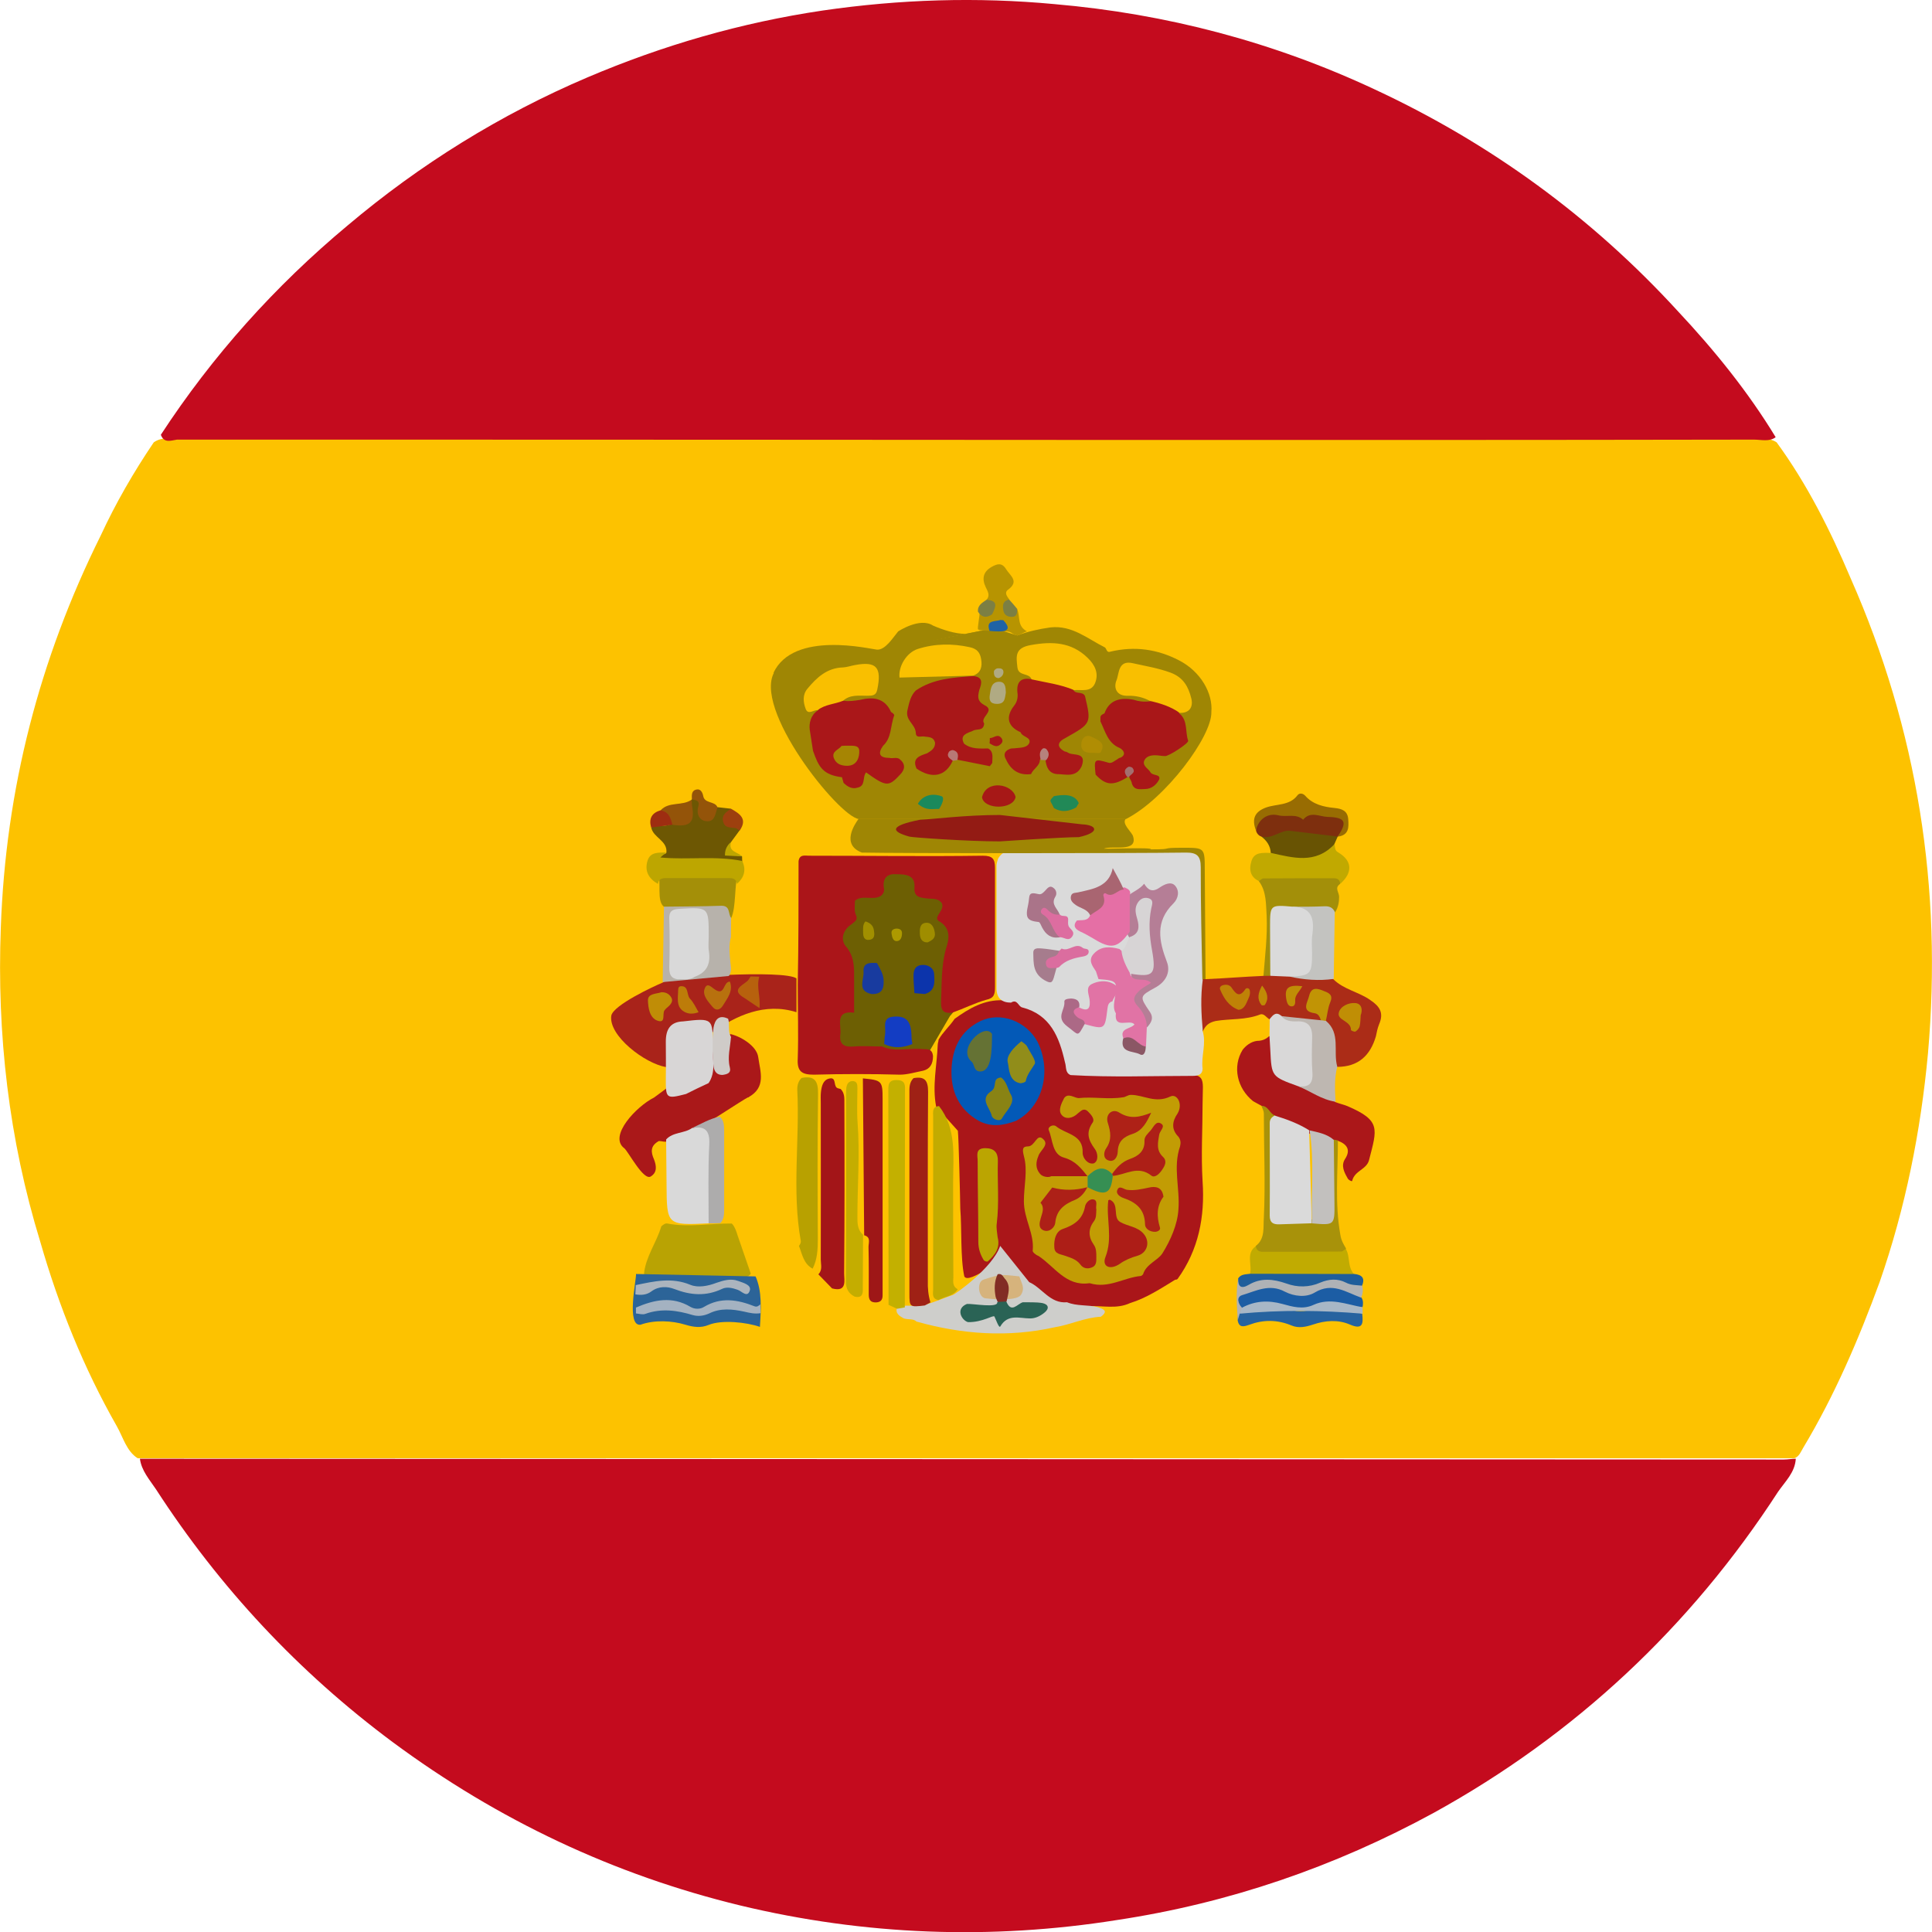 <svg xmlns="http://www.w3.org/2000/svg" xmlns:xlink="http://www.w3.org/1999/xlink" width="24" height="24.002" viewBox="0 0 24 24.002" fill="none"><g opacity="1"  transform="translate(0 0.001)  rotate(0)"><path id="路径 1" fill-rule="evenodd" style="fill:#FDC200" opacity="1" d="M22.29 18.114C22.35 18.094 22.37 18.034 22.4 17.984C22.79 17.334 23.09 16.634 23.35 15.924C23.67 15.004 23.86 14.054 23.95 13.084C24.13 11.034 23.82 9.064 22.99 7.184C22.74 6.594 22.45 6.014 22.07 5.494C21.98 5.434 21.87 5.444 21.77 5.444L2.24 5.444C2.13 5.444 2.01 5.424 1.91 5.494C1.66 5.864 1.44 6.244 1.25 6.654C0.49 8.184 0.07 9.804 0.01 11.524C-0.04 12.844 0.11 14.154 0.5 15.424C0.73 16.224 1.04 16.994 1.45 17.714C1.53 17.854 1.57 18.024 1.71 18.114L22.29 18.114Z"></path><path id="路径 2" fill-rule="evenodd" style="fill:#C40B1E" opacity="1" d="M22.158,18.13c0.05,0 0.1,-0.01 0.15,-0.01c-0.01,0.17 -0.13,0.28 -0.22,0.41c-1.09,1.68 -2.52,3.02 -4.28,3.99c-1.23,0.67 -2.54,1.12 -3.93,1.33c-1.57,0.25 -3.14,0.19 -4.68,-0.18c-1.57,-0.38 -3.01,-1.06 -4.32,-2.03c-1.17,-0.87 -2.15,-1.92 -2.94,-3.14c-0.08,-0.12 -0.18,-0.23 -0.2,-0.38zM1.998,5.4c0.64,-0.98 1.42,-1.85 2.32,-2.6c0.9,-0.76 1.9,-1.38 2.98,-1.84c0.94,-0.4 1.91,-0.68 2.92,-0.83c0.96,-0.14 1.92,-0.17 2.88,-0.08c1.39,0.12 2.72,0.47 3.98,1.06c1.44,0.67 2.7,1.59 3.77,2.76c0.45,0.48 0.87,1 1.21,1.56c-0.08,0.06 -0.18,0.03 -0.27,0.03c-5.63,0.01 -11.26,0 -16.89,0c-0.9,0 -1.8,0 -2.7,0c-0.07,0.01 -0.16,0.05 -0.2,-0.06z"></path><path id="路径 3" fill-rule="evenodd" style="fill:#AA1619" opacity="1" d="M11.899 14.046C11.909 14.116 11.929 14.945 11.929 15.015C11.949 15.255 11.929 15.626 11.979 15.855C12.039 15.966 12.469 15.575 12.539 15.685C12.599 15.765 12.669 15.835 12.719 15.915C12.739 15.935 12.759 15.956 12.779 15.976C12.939 16.096 13.089 16.245 13.319 16.226C13.389 16.226 13.459 16.226 13.529 16.226C13.699 16.215 13.869 16.265 14.039 16.186L14.039 16.186C14.239 16.125 14.419 16.006 14.599 15.896C14.609 15.896 14.619 15.896 14.629 15.886C14.889 15.525 14.969 15.116 14.939 14.675C14.919 14.345 14.939 14.025 14.939 13.706C14.939 13.366 15.009 13.335 14.559 13.335C14.169 13.335 13.759 13.355 13.369 13.325C13.279 13.286 13.269 13.206 13.259 13.136C13.179 12.745 12.949 12.495 12.569 12.396C12.529 12.405 12.499 12.435 12.459 12.425C12.229 12.415 12.039 12.525 11.859 12.655C11.799 12.745 11.709 12.825 11.659 12.915C11.659 12.935 11.649 12.956 11.649 12.976C11.639 13.236 11.579 13.486 11.629 13.745L11.899 14.046Z"></path><path id="路径 4" fill-rule="evenodd" style="fill:#DADADA" opacity="1" d="M13.299,13.354c-0.07,-0.03 -0.05,-0.1 -0.07,-0.16c-0.07,-0.31 -0.18,-0.59 -0.53,-0.68c-0.05,-0.01 -0.06,-0.11 -0.14,-0.06c-0.11,0 -0.18,-0.05 -0.18,-0.18c0,-0.51 0,-1.01 0,-1.52c0,-0.03 0.01,-0.06 0.02,-0.09c0.06,-0.1 0.15,-0.11 0.26,-0.12c0.7,-0.01 1.4,0.03 2.1,0.02c0.15,0 0.17,0.08 0.18,0.21c0.02,0.46 0.01,0.93 0.02,1.39c0.06,0.22 0.05,0.43 -0.02,0.64v0v0.01c0,0 0,0 0,-0.01c0.05,0.16 -0.02,0.31 0,0.47c0,0.07 -0.05,0.09 -0.12,0.09c-0.51,0 -1.01,0.02 -1.52,-0.01zM14.939,12.804v0.01c0,0 0,0 0,-0.01z"></path><path id="路径 5" fill-rule="evenodd" style="fill:#9F8604" opacity="1" d="M13.986,10.17c-0.06,0.06 0.08,0.17 0.09,0.22c0.06,0.2 -0.26,0.11 -0.36,0.15c-0.03,0.01 0.61,-0.02 0.58,0.01c0.32,0 0.08,-0.02 0.4,-0.02c0.27,0 0.27,0 0.27,0.28l0.01,1.35c-0.01,0.02 -0.03,0.02 -0.04,0c-0.01,-0.46 -0.02,-0.92 -0.02,-1.39c0,-0.14 -0.05,-0.18 -0.18,-0.18c-0.7,0.01 -3.57,0.01 -4.03,0c-0.26,-0.1 -0.09,-0.35 -0.04,-0.42zM10.666,10.17v0c0.02,-0.02 0.02,-0.01 0,0z"></path><path id="路径 6" fill-rule="evenodd" style="fill:#9F8604" opacity="1" d="M9.628 8.333C9.328 8.783 10.418 10.143 10.668 10.173L13.988 10.173C14.478 9.923 15.058 9.143 15.048 8.843C15.068 8.613 14.918 8.343 14.648 8.203C14.378 8.063 14.098 8.023 13.798 8.093C13.748 8.113 13.748 8.063 13.728 8.043C13.508 7.933 13.318 7.763 13.048 7.793C12.908 7.813 12.768 7.843 12.638 7.893C12.528 7.863 12.428 7.813 12.318 7.823C12.278 7.823 12.238 7.823 12.198 7.833L9.628 8.333Z"></path><path id="路径 7" fill-rule="evenodd" style="fill:#9F8604" opacity="1" d="M9.607,8.36c0.248,-0.536 1.211,-0.296 1.286,-0.291c0.103,0.008 0.197,-0.145 0.264,-0.226c0,0 0.269,-0.18 0.433,-0.073c0.125,0.054 0.27,0.102 0.408,0.104zM11.998,7.874l0.203,-0.042c-0.064,0.03 -0.133,0.042 -0.203,0.042z"></path><path id="路径 8" fill-rule="evenodd" style="fill:#AB2C17" opacity="1" d="M16.612 13.252C16.872 13.252 17.022 13.112 17.092 12.872C17.102 12.822 17.112 12.772 17.132 12.722C17.192 12.582 17.142 12.502 17.022 12.422C16.882 12.322 16.692 12.292 16.562 12.162C16.392 12.082 16.192 12.152 16.012 12.092C15.932 12.082 15.862 12.082 15.782 12.082C15.752 12.092 15.722 12.102 15.692 12.122C15.452 12.132 15.222 12.152 14.982 12.162L14.942 12.162C14.912 12.382 14.922 12.592 14.942 12.812C14.972 12.742 15.012 12.702 15.102 12.682C15.282 12.652 15.472 12.672 15.652 12.602C15.702 12.582 15.732 12.642 15.772 12.662L16.612 13.252Z"></path><path id="路径 9" fill-rule="evenodd" style="fill:#AB1719" opacity="1" d="M15.767 12.869C15.727 12.909 15.677 12.929 15.617 12.929C15.537 12.939 15.477 12.989 15.437 13.039C15.307 13.249 15.367 13.519 15.567 13.679C15.607 13.699 15.637 13.719 15.677 13.739C15.747 13.779 15.757 13.889 15.847 13.899C15.987 13.959 16.127 14.019 16.257 14.079C16.367 14.109 16.467 14.139 16.567 14.179C16.587 14.179 16.607 14.179 16.617 14.169C16.727 14.209 16.787 14.279 16.707 14.399C16.657 14.479 16.697 14.559 16.737 14.629C16.747 14.659 16.797 14.679 16.797 14.669C16.827 14.539 16.977 14.529 17.007 14.409C17.107 14.019 17.157 13.919 16.737 13.739C16.687 13.719 16.637 13.709 16.587 13.689L15.767 12.869Z"></path><path id="路径 10" fill-rule="evenodd" style="fill:#AA1819" opacity="1" d="M9.085 12.883C9.015 12.933 8.405 13.433 8.125 13.633C7.905 13.743 7.555 14.113 7.755 14.263C7.805 14.303 7.995 14.673 8.085 14.613C8.165 14.563 8.155 14.483 8.125 14.403C8.085 14.313 8.075 14.233 8.185 14.173C8.225 14.173 8.265 14.193 8.295 14.173C8.395 14.123 8.505 14.093 8.605 14.043C8.725 14.003 9.205 13.673 9.305 13.623L9.085 12.883Z"></path><path id="路径 11" fill-rule="evenodd" style="fill:#AA1819" opacity="1" d="M9.292 13.632C9.524 13.508 9.443 13.311 9.419 13.131C9.4 12.988 9.19 12.867 9.066 12.843L9.292 13.632Z"></path><path id="路径 12" fill-rule="evenodd" style="fill:#A9231A" opacity="1" d="M9.894 12.153C9.744 12.043 8.274 12.133 8.234 12.204C8.114 12.254 7.624 12.483 7.594 12.614C7.554 12.864 8.014 13.213 8.274 13.254C8.454 13.254 9.104 12.323 9.894 12.573L9.894 12.153Z"></path><path id="路径 13" fill-rule="evenodd" style="fill:#B9A303" opacity="1" d="M9.16 15.338C9.16 15.338 9.133 15.236 9.09 15.198C8.823 15.195 8.557 15.249 8.291 15.198C8.264 15.192 8.237 15.214 8.215 15.233C8.156 15.435 8.022 15.607 8 15.822C8.032 15.863 8.075 15.871 8.124 15.874C8.484 15.882 8.842 15.882 9.203 15.874C9.251 15.874 9.294 15.863 9.327 15.822L9.16 15.338Z"></path><path id="路径 14" fill-rule="evenodd" style="fill:#A31518" opacity="1" d="M10.336 16.004C10.527 16.055 10.486 15.901 10.486 15.815C10.492 15.113 10.492 14.41 10.489 13.707C10.489 13.645 10.494 13.578 10.443 13.527C10.427 13.521 10.408 13.521 10.395 13.511C10.352 13.478 10.392 13.373 10.298 13.398C10.223 13.416 10.206 13.495 10.198 13.565C10.193 13.61 10.196 13.659 10.196 13.705C10.196 14.351 10.198 14.999 10.196 15.648C10.196 15.708 10.22 15.775 10.166 15.829L10.336 16.004Z"></path><path id="路径 15" fill-rule="evenodd" style="fill:#CECECB" opacity="1" d="M12.425 15.476C12.325 15.756 11.865 16.076 11.835 16.086C11.765 16.106 11.515 16.216 11.435 16.216C11.405 16.226 11.165 16.206 11.145 16.236C11.115 16.316 11.175 16.346 11.225 16.376C11.285 16.396 11.345 16.376 11.385 16.416L11.385 16.416C11.955 16.576 12.525 16.616 13.105 16.486C13.295 16.456 13.475 16.366 13.675 16.356C13.785 16.276 13.685 16.256 13.635 16.236C13.515 16.206 13.375 16.226 13.255 16.176C13.045 16.196 12.945 15.996 12.785 15.926L12.425 15.476Z"></path><path id="路径 16" fill-rule="evenodd" style="fill:#A8920A" opacity="1" d="M16.53 14.356C16.53 14.546 16.53 14.726 16.53 14.906C16.53 15.136 16.52 15.136 16.3 15.146C16.21 15.146 16.12 15.146 16.04 15.146C15.85 15.136 15.83 15.126 15.83 14.936C15.83 14.576 15.82 14.216 15.84 13.856C15.77 13.836 15.76 13.736 15.67 13.736C15.68 13.766 15.7 13.796 15.7 13.836C15.7 14.266 15.72 14.696 15.7 15.126C15.69 15.236 15.72 15.386 15.6 15.476C15.58 15.606 15.69 15.596 15.76 15.596C16.02 15.606 16.29 15.606 16.56 15.596C16.62 15.596 16.71 15.606 16.72 15.506C16.69 15.456 16.66 15.406 16.65 15.336C16.58 14.946 16.62 14.556 16.62 14.166L16.57 14.156C16.52 14.216 16.53 14.286 16.53 14.356Z"></path><path id="路径 17" fill-rule="evenodd" style="fill:#B8A100" opacity="1" d="M9.904 13.532C9.936 14.16 9.836 14.787 9.947 15.411C9.952 15.436 9.939 15.457 9.925 15.476C9.965 15.578 9.982 15.699 10.095 15.759C10.153 15.643 10.159 15.522 10.159 15.393C10.156 14.792 10.153 14.189 10.162 13.589C10.165 13.43 10.121 13.357 9.957 13.39C9.917 13.43 9.904 13.478 9.904 13.532Z"></path><path id="路径 18" fill-rule="evenodd" style="fill:#6D5703" opacity="1" d="M8.168 10.656C8.222 10.715 8.297 10.713 8.37 10.715C8.626 10.726 8.881 10.694 9.134 10.742C9.175 10.75 9.201 10.734 9.22 10.699L9.218 10.637C9.15 10.592 8.97 10.632 9.083 10.457L9.188 10.314C9.201 10.287 9.188 10.263 9.166 10.26C9.018 10.233 9.04 10.145 9.08 10.045L8.913 10.026C8.779 10.163 8.779 10.163 8.709 9.983C8.687 9.929 8.658 9.892 8.593 9.929L8.593 9.932C8.553 10.061 8.585 10.25 8.354 10.223C8.276 10.287 8.171 10.228 8.09 10.279C8.114 10.406 8.295 10.441 8.278 10.592C8.254 10.627 8.195 10.597 8.168 10.656Z"></path><path id="路径 19" fill-rule="evenodd" style="fill:#D9D8D8" opacity="1" d="M16.346 13.379C16.361 13.201 16.361 13.02 16.346 12.843C16.334 12.73 16.267 12.665 16.148 12.67C16.066 12.676 15.992 12.652 15.918 12.619C15.851 12.56 15.812 12.609 15.773 12.657C15.773 12.73 15.77 12.8 15.77 12.87C15.773 12.929 15.777 12.985 15.78 13.042C15.796 13.373 15.796 13.373 16.125 13.492C16.241 13.537 16.331 13.532 16.346 13.379Z"></path><path id="路径 20" fill-rule="evenodd" style="fill:#A38F09" opacity="1" d="M15.825 11.941C15.835 11.811 15.825 11.681 15.825 11.541C15.835 11.331 15.845 11.321 16.055 11.311C16.225 11.301 16.405 11.311 16.585 11.331C16.625 11.271 16.635 11.201 16.635 11.141C16.635 11.081 16.575 11.031 16.645 10.981C16.675 10.861 16.575 10.861 16.505 10.861C16.265 10.851 16.025 10.851 15.785 10.861C15.725 10.861 15.645 10.861 15.635 10.941C15.735 11.071 15.725 11.231 15.735 11.381C15.745 11.631 15.715 11.871 15.695 12.121L15.775 12.121C15.825 12.071 15.825 12.001 15.825 11.941Z"></path><path id="路径 21" fill-rule="evenodd" style="fill:#C1A900" opacity="1" d="M16.624 10.588C16.578 10.564 16.586 10.524 16.578 10.486C16.433 10.575 16.271 10.583 16.107 10.599C15.997 10.61 15.894 10.54 15.787 10.594C15.693 10.596 15.58 10.575 15.545 10.699C15.515 10.796 15.528 10.893 15.639 10.944C15.658 10.933 15.676 10.911 15.695 10.911C15.986 10.909 16.279 10.909 16.57 10.909C16.618 10.909 16.645 10.93 16.648 10.979C16.807 10.839 16.799 10.691 16.624 10.588Z"></path><path id="路径 22" fill-rule="evenodd" style="fill:#C1AB01" opacity="1" d="M15.528 15.825C15.558 15.867 15.604 15.874 15.652 15.877C15.999 15.89 16.349 15.887 16.696 15.88C16.744 15.877 16.79 15.867 16.823 15.829C16.734 15.739 16.777 15.611 16.718 15.514C16.699 15.524 16.68 15.546 16.661 15.546C16.335 15.549 16.007 15.549 15.682 15.549C15.633 15.549 15.606 15.524 15.601 15.479C15.472 15.57 15.558 15.71 15.528 15.825Z"></path><path id="路径 23" fill-rule="evenodd" style="fill:#A48F08" opacity="1" d="M8.17 10.854C8.224 10.94 8.148 11.193 8.251 11.266C8.377 11.346 8.52 11.303 8.657 11.306C8.808 11.309 8.956 11.309 9.082 11.406C9.147 11.271 9.12 10.988 9.168 10.851L8.17 10.854Z"></path><path id="路径 24" fill-rule="evenodd" style="fill:#B7B2AB" opacity="1" d="M9.053 12.123C9.093 12.072 9.08 12.016 9.074 11.959C9.064 11.852 9.05 11.744 9.08 11.639C9.08 11.561 9.082 11.48 9.082 11.402C9.042 11.351 9.077 11.246 8.956 11.251C8.719 11.259 8.485 11.259 8.248 11.262L8.232 12.199L9.053 12.123Z"></path><path id="路径 25" fill-rule="evenodd" style="fill:#BDA600" opacity="1" d="M9.22 10.694C8.886 10.627 8.547 10.683 8.203 10.651L8.275 10.589C8.184 10.592 8.079 10.578 8.044 10.691C8.004 10.821 8.06 10.915 8.173 10.979C8.181 10.92 8.219 10.907 8.273 10.907L9.056 10.907C9.11 10.907 9.147 10.92 9.155 10.979C9.242 10.901 9.274 10.81 9.22 10.694Z"></path><path id="路径 26" fill-rule="evenodd" style="fill:#BEB7B1" opacity="1" d="M16.591 13.685C16.583 13.54 16.575 13.392 16.612 13.249C16.558 13.061 16.658 12.837 16.472 12.681C16.453 12.668 16.432 12.662 16.41 12.673L15.918 12.622C15.966 12.681 16.036 12.689 16.106 12.687C16.249 12.679 16.303 12.749 16.3 12.886C16.297 13.031 16.292 13.177 16.303 13.319C16.314 13.462 16.257 13.51 16.125 13.492C16.281 13.554 16.418 13.661 16.591 13.685Z"></path><path id="路径 27" fill-rule="evenodd" style="fill:#C3C3C0" opacity="1" d="M16.107 11.319C16.245 11.341 16.261 11.435 16.253 11.548C16.247 11.599 16.247 11.653 16.253 11.704C16.274 11.903 16.245 12.07 16.016 12.13C16.196 12.17 16.382 12.186 16.568 12.159L16.581 11.327C16.557 11.273 16.514 11.255 16.455 11.257C16.323 11.263 16.188 11.263 16.056 11.263C16.054 11.298 16.075 11.319 16.107 11.319Z"></path><path id="路径 28" fill-rule="evenodd" style="fill:#1C5DA4" opacity="1" d="M16.926 16.237C16.934 16.197 16.937 16.156 16.913 16.119C16.819 15.987 16.568 15.914 16.391 15.984C16.264 16.035 16.127 16.041 16 16C15.826 15.946 15.661 15.952 15.495 16.019C15.36 16.073 15.344 16.113 15.422 16.259L16.926 16.237Z"></path><path id="路径 29" fill-rule="evenodd" style="fill:#685303" opacity="1" d="M16.618 10.39C16.578 10.328 16.513 10.29 16.448 10.282C16.179 10.25 15.91 10.239 15.668 10.39C15.735 10.441 15.781 10.505 15.786 10.594C16.061 10.654 16.341 10.737 16.575 10.487L16.618 10.39Z"></path><path id="路径 30" fill-rule="evenodd" style="fill:#27639F" opacity="1" d="M16.373 16.249C16.26 16.284 16.137 16.305 16.015 16.265C15.811 16.195 15.606 16.222 15.407 16.295C15.367 16.319 15.378 16.362 15.375 16.4C15.391 16.496 15.45 16.48 15.518 16.456C15.693 16.391 15.867 16.391 16.042 16.464C16.131 16.502 16.22 16.483 16.311 16.453C16.462 16.402 16.621 16.389 16.769 16.453C16.93 16.523 16.936 16.44 16.922 16.321C16.747 16.235 16.572 16.19 16.373 16.249Z"></path><path id="路径 31" fill-rule="evenodd" style="fill:#2C6498" opacity="1" d="M7.901 15.825C7.906 15.895 7.777 16.479 7.957 16.455C8.13 16.393 8.348 16.404 8.514 16.455C8.614 16.485 8.705 16.498 8.802 16.458C8.966 16.39 9.279 16.425 9.44 16.482C9.454 16.256 9.467 16.038 9.386 15.855L7.901 15.825Z"></path><path id="路径 32" fill-rule="evenodd" style="fill:#7E2F0E" opacity="1" d="M16.613 10.39L16.616 10.393C16.666 10.342 16.756 10.31 16.721 10.215C16.689 10.135 16.608 10.121 16.534 10.11C16.297 10.075 16.06 10.116 15.821 10.086C15.675 10.067 15.594 10.175 15.603 10.318C15.611 10.35 15.635 10.38 15.667 10.39C15.796 10.428 15.893 10.318 16.014 10.318L16.613 10.39Z"></path><path id="路径 33" fill-rule="evenodd" style="fill:#986C02" opacity="1" d="M16.748 10.174C16.74 10.071 16.67 10.045 16.578 10.036C16.444 10.023 16.309 9.993 16.213 9.883C16.183 9.851 16.14 9.848 16.118 9.878C16.019 10.01 15.857 9.983 15.725 10.031C15.591 10.082 15.545 10.166 15.602 10.316C15.631 10.176 15.747 10.093 15.884 10.128C15.987 10.152 16.1 10.101 16.188 10.182C16.277 10.071 16.393 10.144 16.492 10.147C16.716 10.152 16.74 10.211 16.616 10.392C16.759 10.376 16.756 10.273 16.748 10.174Z"></path><path id="路径 34" fill-rule="evenodd" style="fill:#AFB2B6" opacity="1" d="M15.427 16.242C15.376 16.192 15.359 16.11 15.429 16.088C15.599 16.038 15.768 15.941 15.96 16.044C16.078 16.105 16.226 16.119 16.331 16.056C16.552 15.922 16.721 16.053 16.909 16.119C16.931 16.07 16.936 16.018 16.92 15.967C16.775 15.868 16.605 15.822 16.441 15.873C16.097 15.982 15.755 15.796 15.413 15.889C15.405 15.893 15.392 15.884 15.381 15.88C15.351 16.052 15.365 16.224 15.376 16.398L15.4 16.317C15.413 16.297 15.448 16.28 15.427 16.242Z"></path><path id="路径 35" fill-rule="evenodd" style="fill:#A4B2C1" opacity="1" d="M9.445 16.202C9.426 16.218 9.407 16.239 9.372 16.226C9.162 16.143 8.955 16.108 8.745 16.234C8.699 16.264 8.629 16.264 8.578 16.234C8.349 16.097 8.126 16.145 7.9 16.242L7.9 16.315C7.938 16.318 7.983 16.334 8.018 16.32C8.218 16.248 8.414 16.277 8.608 16.336C8.678 16.355 8.745 16.344 8.81 16.315C8.95 16.245 9.1 16.261 9.246 16.293C9.313 16.309 9.377 16.323 9.447 16.312C9.447 16.274 9.447 16.237 9.445 16.202Z"></path><path id="路径 36" fill-rule="evenodd" style="fill:#B79401" opacity="1" d="M12.634 7.563C12.607 7.582 12.577 7.617 12.542 7.59C12.488 7.547 12.534 7.493 12.537 7.445C12.51 7.407 12.472 7.361 12.523 7.324C12.666 7.219 12.548 7.151 12.497 7.068C12.445 6.984 12.386 7.003 12.319 7.041C12.214 7.1 12.195 7.186 12.244 7.291C12.268 7.343 12.305 7.394 12.254 7.45C12.295 7.504 12.182 7.555 12.168 7.623C12.171 7.639 12.141 7.803 12.149 7.816C12.179 7.843 12.375 7.83 12.41 7.843C12.424 7.849 12.499 7.841 12.515 7.843C12.569 7.846 12.585 7.889 12.639 7.892C12.663 7.892 12.733 7.843 12.758 7.843C12.628 7.771 12.68 7.663 12.634 7.563Z"></path><path id="路径 37" fill-rule="evenodd" style="fill:#1F5E9B" opacity="1" d="M16.826 15.825L15.532 15.822C15.478 15.83 15.416 15.825 15.381 15.879C15.378 15.981 15.416 16.016 15.513 15.959C15.664 15.87 15.817 15.887 15.979 15.943C16.116 15.994 16.266 15.992 16.401 15.932C16.509 15.887 16.616 15.879 16.719 15.932C16.786 15.967 16.853 15.962 16.92 15.97C16.961 15.873 16.915 15.835 16.826 15.825Z"></path><path id="路径 38" fill-rule="evenodd" style="fill:#ABB4BE" opacity="1" d="M7.893 16.078C7.966 16.091 8.036 16.084 8.092 16.041C8.184 15.973 8.291 15.979 8.375 16.011C8.579 16.09 8.77 16.105 8.972 16.009C9.029 15.982 9.099 15.998 9.16 16.02C9.212 16.035 9.282 16.127 9.314 16.032C9.338 15.96 9.233 15.935 9.171 15.912C9.08 15.877 8.986 15.905 8.899 15.935C8.792 15.976 8.671 15.998 8.577 15.96C8.345 15.863 8.124 15.916 7.898 15.963L7.893 16.078Z"></path><path id="路径 39" fill-rule="evenodd" style="fill:#A8B7C6" opacity="1" d="M16.928 16.318L16.926 16.238C16.724 16.203 16.525 16.114 16.318 16.208C16.186 16.27 16.057 16.232 15.93 16.197C15.755 16.149 15.591 16.157 15.43 16.243C15.419 16.27 15.411 16.294 15.4 16.318C15.909 16.27 16.417 16.275 16.928 16.318Z"></path><path id="路径 40" fill-rule="evenodd" style="fill:#B7610D" opacity="1" d="M9.434 12.522C9.451 12.39 9.394 12.261 9.432 12.132L9.324 12.129C9.311 12.148 9.3 12.172 9.284 12.186C9.206 12.25 9.079 12.301 9.254 12.401L9.434 12.522Z"></path><path id="路径 41" fill-rule="evenodd" style="fill:#CFCBC8" opacity="1" d="M8.864 12.762C8.843 12.915 8.848 13.072 8.862 13.228C8.867 13.292 8.891 13.354 8.977 13.352C9.034 13.343 9.085 13.33 9.066 13.257C9.034 13.131 9.072 13.007 9.08 12.883L9.08 12.88C9.039 12.81 9.069 12.727 9.045 12.654C8.929 12.598 8.881 12.668 8.864 12.762Z"></path><path id="路径 42" fill-rule="evenodd" style="fill:#945409" opacity="1" d="M8.593,9.932c0.002,0.027 0,0.057 0.005,0.084c0.035,0.199 -0.027,0.261 -0.242,0.229c-0.065,-0.049 -0.105,-0.116 -0.151,-0.178c0.102,-0.116 0.272,-0.051 0.388,-0.135zM8.913,10.027c-0.027,0.078 -0.03,0.191 -0.146,0.172c-0.088,-0.013 -0.118,-0.097 -0.091,-0.188c0.019,-0.068 -0.035,-0.073 -0.081,-0.081c-0.002,-0.054 -0.008,-0.113 0.062,-0.124c0.046,-0.008 0.07,0.038 0.078,0.078c0.016,0.102 0.145,0.062 0.178,0.143z"></path><path id="路径 43" fill-rule="evenodd" style="fill:#9E2D11" opacity="1" d="M8.353 10.244C8.331 10.16 8.307 10.079 8.202 10.066C8.097 10.098 8.057 10.168 8.089 10.279L8.353 10.244Z"></path><path id="路径 44" fill-rule="evenodd" style="fill:#9D400E" opacity="1" d="M9.08 10.045C9.026 10.085 8.962 10.118 8.983 10.204C9.002 10.287 9.072 10.277 9.131 10.285C9.153 10.287 9.169 10.306 9.188 10.317C9.29 10.172 9.19 10.107 9.08 10.045Z"></path><path id="路径 45" fill-rule="evenodd" style="fill:#7C7F43" opacity="1" d="M12.636,7.563c-0.003,0.046 0.002,0.097 -0.065,0.099c-0.051,0 -0.091,-0.018 -0.105,-0.07c-0.013,-0.064 -0.016,-0.129 0.07,-0.145c0.033,0.038 0.068,0.075 0.1,0.116zM12.254,7.45c0.153,0.008 0.115,0.091 0.07,0.18c-0.07,0.051 -0.13,0.038 -0.175,-0.032c-0.008,-0.081 0.054,-0.111 0.105,-0.148z"></path><path id="路径 46" fill-rule="evenodd" style="fill:#BDA600" opacity="1" d="M9.082 10.457C9.033 10.5 9.003 10.551 9.006 10.627C9.079 10.629 9.146 10.635 9.216 10.637C9.168 10.581 9.041 10.584 9.082 10.457Z"></path><path id="路径 47" fill-rule="evenodd" style="fill:#C29C04" opacity="1" d="M13.059 14.61C13.029 14.63 12.949 14.62 12.919 14.58C12.859 14.51 12.869 14.43 12.899 14.36C12.919 14.29 13.039 14.22 12.959 14.15C12.879 14.07 12.859 14.24 12.769 14.24C12.699 14.24 12.699 14.28 12.719 14.36C12.769 14.54 12.719 14.73 12.719 14.92C12.719 15.14 12.849 15.32 12.829 15.53C12.819 15.55 12.869 15.59 12.899 15.6C13.099 15.73 13.239 15.98 13.529 15.94C13.529 15.94 13.539 15.94 13.539 15.94C13.769 16.01 13.959 15.87 14.169 15.85C14.179 15.85 14.189 15.84 14.199 15.83C14.239 15.7 14.379 15.66 14.439 15.57C14.539 15.41 14.629 15.21 14.639 15.02C14.659 14.76 14.569 14.5 14.659 14.24C14.669 14.2 14.669 14.16 14.639 14.12C14.549 14.03 14.559 13.93 14.629 13.83C14.699 13.71 14.619 13.58 14.539 13.62C14.349 13.71 14.209 13.6 14.049 13.6C14.009 13.6 13.979 13.63 13.949 13.63C13.769 13.66 13.579 13.62 13.399 13.64C13.349 13.64 13.269 13.57 13.219 13.64C13.189 13.7 13.139 13.79 13.189 13.85C13.239 13.91 13.329 13.89 13.389 13.83C13.429 13.8 13.459 13.76 13.509 13.8C13.549 13.84 13.609 13.9 13.569 13.95C13.489 14.07 13.519 14.16 13.599 14.27C13.639 14.32 13.649 14.42 13.589 14.45C13.519 14.47 13.449 14.39 13.449 14.32C13.459 14.09 13.239 14.09 13.119 13.99C13.079 13.96 13.009 14 13.029 14.04C13.079 14.16 13.069 14.34 13.219 14.38C13.359 14.42 13.429 14.51 13.509 14.61L13.059 14.61Z"></path><path id="路径 48" fill-rule="evenodd" style="fill:#0359B7" opacity="1" d="M12.62 13.923C12.95 13.753 13.07 13.313 12.89 12.943C12.75 12.683 12.43 12.563 12.18 12.683C11.93 12.803 11.83 13.023 11.82 13.283C11.81 13.553 11.91 13.783 12.16 13.923C12.31 14.003 12.46 13.983 12.62 13.923Z"></path><path id="路径 49" fill-rule="evenodd" style="fill:#6D5F03" opacity="1" d="M11.8 12.622C12.18 12.222 11.85 11.072 11.78 10.982C11.65 10.832 10.66 10.802 10.57 10.952C10.39 11.202 10.34 12.892 10.33 12.992C10.32 13.122 11.07 13.102 11.52 13.102L11.8 12.622Z"></path><path id="路径 50" fill-rule="evenodd" style="fill:#C2AB00" opacity="1" d="M11.843 15.866C11.84 15.473 11.84 15.08 11.84 14.687C11.84 14.361 11.886 14.024 11.665 13.739C11.576 13.747 11.592 13.814 11.592 13.871L11.592 16.011C11.592 16.065 11.571 16.132 11.657 16.149C11.738 16.103 11.843 16.103 11.897 16.014C11.832 15.982 11.84 15.922 11.843 15.866Z"></path><path id="路径 51" fill-rule="evenodd" style="fill:#BBA501" opacity="1" d="M12.269 15.67C12.361 15.589 12.428 15.5 12.393 15.369C12.388 15.312 12.374 15.255 12.382 15.199C12.414 14.94 12.388 14.679 12.396 14.421C12.398 14.316 12.35 14.262 12.24 14.262C12.11 14.262 12.145 14.356 12.145 14.421C12.145 14.755 12.153 15.091 12.153 15.425C12.153 15.511 12.178 15.584 12.221 15.654C12.234 15.667 12.253 15.673 12.269 15.67Z"></path><path id="路径 52" fill-rule="evenodd" style="fill:#B57E96" opacity="1" d="M14.049 12.081C14.06 12.181 14.06 12.181 14.191 12.221C14.124 12.294 14 12.348 14.073 12.472C14.13 12.568 14.17 12.676 14.248 12.762C14.302 12.703 14.338 12.644 14.28 12.563C14.154 12.377 14.154 12.375 14.357 12.264C14.482 12.194 14.544 12.076 14.496 11.949C14.396 11.688 14.348 11.446 14.576 11.222C14.639 11.16 14.655 11.066 14.598 11.002C14.547 10.942 14.459 10.988 14.408 11.023C14.313 11.09 14.261 11.055 14.213 10.977C14.159 11.045 14.078 11.074 14.014 11.125C13.955 11.271 13.995 11.422 14 11.572C14.006 11.602 14.011 11.626 14.033 11.648L14.049 12.081Z"></path><path id="路径 53" fill-rule="evenodd" style="fill:#E173A5" opacity="1" d="M13.907 11.788C13.792 11.758 13.679 11.747 13.587 11.847C13.512 11.928 13.571 11.998 13.614 12.065L13.646 12.162C13.883 12.181 13.886 12.186 13.845 12.423C13.837 12.477 13.829 12.536 13.862 12.587C13.837 12.792 14.034 12.652 14.093 12.725C14.042 12.786 13.902 12.768 13.956 12.9C14.053 12.921 14.12 13.031 14.236 12.999L14.246 12.765C14.249 12.663 14.201 12.571 14.136 12.501C14.066 12.426 14.08 12.38 14.144 12.315C14.187 12.27 14.244 12.245 14.298 12.208C14.22 12.127 14.08 12.221 14.037 12.095C14.045 11.971 14.004 11.868 13.907 11.788Z"></path><path id="路径 54" fill-rule="evenodd" style="fill:#E56FA5" opacity="1" d="M13.972 11.023C13.873 11.036 13.719 11.027 13.692 11.101C13.655 11.2 13.579 11.271 13.544 11.364C13.515 11.447 13.439 11.424 13.377 11.434C13.324 11.499 13.356 11.54 13.415 11.569C13.472 11.595 13.528 11.626 13.582 11.658C13.805 11.796 13.886 11.777 14.034 11.572L14.034 11.123C14.055 11.062 14.015 11.044 13.972 11.023Z"></path><path id="路径 55" fill-rule="evenodd" style="fill:#AA7489" opacity="1" d="M13.162 11.356C13.138 11.286 13.052 11.235 13.108 11.141C13.132 11.106 13.124 11.057 13.089 11.031C13.036 10.987 13.009 11.039 12.976 11.071C12.955 11.092 12.933 11.114 12.901 11.106C12.761 11.071 12.796 11.127 12.772 11.238C12.734 11.402 12.758 11.437 12.904 11.453C12.92 11.456 12.933 11.499 12.947 11.523C12.992 11.609 13.057 11.658 13.157 11.644L13.165 11.642L13.162 11.356Z"></path><path id="路径 56" fill-rule="evenodd" style="fill:#E173A5" opacity="1" d="M13.816 12.213C13.736 12.175 13.641 12.184 13.563 12.223C13.485 12.261 13.523 12.342 13.534 12.409C13.547 12.507 13.531 12.579 13.407 12.514C13.278 12.488 13.302 12.569 13.335 12.633C13.362 12.687 13.418 12.71 13.477 12.722C13.725 12.789 13.725 12.789 13.757 12.53C13.763 12.485 13.771 12.45 13.819 12.438C13.838 12.364 13.959 12.277 13.816 12.213Z"></path><path id="路径 57" fill-rule="evenodd" style="fill:#A96571" opacity="1" d="M13.823 10.783C13.777 11.012 13.584 11.041 13.403 11.082C13.363 11.093 13.317 11.082 13.304 11.13C13.29 11.184 13.328 11.216 13.366 11.243C13.425 11.284 13.508 11.292 13.543 11.37C13.621 11.303 13.756 11.276 13.707 11.125C13.702 11.106 13.721 11.087 13.737 11.098C13.829 11.157 13.882 11.047 13.96 11.05C13.92 10.955 13.869 10.869 13.823 10.783Z"></path><path id="路径 58" fill-rule="evenodd" style="fill:#A67C8D" opacity="1" d="M13.121 11.905C13.154 11.886 13.186 11.859 13.164 11.811C13.089 11.8 13.016 11.787 12.941 11.781C12.898 11.779 12.833 11.768 12.836 11.838C12.839 11.964 12.831 12.091 12.973 12.174C13.049 12.217 13.07 12.215 13.092 12.139C13.102 12.102 13.113 12.064 13.124 12.024C13.089 11.986 13.046 11.954 13.121 11.905Z"></path><path id="路径 59" fill-rule="evenodd" style="fill:#AC6986" opacity="1" d="M13.305 12.403C13.27 12.406 13.216 12.408 13.222 12.446C13.232 12.546 13.109 12.637 13.259 12.75C13.405 12.858 13.38 12.89 13.475 12.718C13.475 12.659 13.418 12.664 13.386 12.637C13.327 12.589 13.31 12.538 13.407 12.511C13.418 12.435 13.38 12.406 13.305 12.403Z"></path><path id="路径 60" fill-rule="evenodd" style="fill:#DB6D9F" opacity="1" d="M13.155 12.014C13.234 11.928 13.338 11.901 13.449 11.882C13.484 11.876 13.521 11.863 13.524 11.825C13.527 11.774 13.473 11.793 13.451 11.774C13.36 11.699 13.277 11.828 13.188 11.782L13.158 11.812C13.145 11.847 13.123 11.874 13.088 11.882C13.037 11.895 12.981 11.914 12.994 11.979C13.007 12.051 13.077 12.016 13.123 12.025L13.155 12.014Z"></path><path id="路径 61" fill-rule="evenodd" style="fill:#DD6DA0" opacity="1" d="M13.32 11.631C13.36 11.569 13.293 11.545 13.274 11.502C13.264 11.477 13.269 11.445 13.269 11.418C13.264 11.351 13.191 11.397 13.167 11.359C13.105 11.37 13.056 11.345 13.013 11.3C12.992 11.278 12.965 11.262 12.941 11.294C12.919 11.324 12.932 11.348 12.962 11.364C13.067 11.429 13.07 11.569 13.164 11.642C13.215 11.636 13.272 11.703 13.32 11.631Z"></path><path id="路径 62" fill-rule="evenodd" style="fill:#8B5765" opacity="1" d="M14.158 13.095C14.217 13.128 14.233 13.052 14.233 12.999C14.131 12.988 14.08 12.84 13.953 12.899C13.905 13.082 14.077 13.052 14.158 13.095Z"></path><path id="路径 63" fill-rule="evenodd" style="fill:#A91718" opacity="1" d="M12.296 9.517L12.326 9.477C12.326 9.407 12.346 9.337 12.276 9.297C12.166 9.297 12.066 9.307 11.976 9.237C11.916 9.127 12.016 9.107 12.086 9.077C12.136 9.047 12.216 9.087 12.226 8.987C12.166 8.907 12.376 8.827 12.226 8.757C12.136 8.707 12.146 8.647 12.166 8.567C12.196 8.487 12.216 8.407 12.086 8.397C11.846 8.417 11.596 8.427 11.376 8.577C11.316 8.637 11.296 8.717 11.276 8.807C11.236 8.947 11.366 8.987 11.376 9.097C11.376 9.167 11.426 9.147 11.466 9.147C11.536 9.157 11.596 9.147 11.616 9.227C11.616 9.297 11.566 9.327 11.516 9.357C11.426 9.387 11.326 9.417 11.386 9.547C11.576 9.677 11.746 9.647 11.836 9.447C11.846 9.437 11.836 9.407 11.846 9.407C11.876 9.397 11.886 9.427 11.896 9.437L12.296 9.517Z"></path><path id="路径 64" fill-rule="evenodd" style="fill:#AA1819" opacity="1" d="M12.678,9.095c-0.16,-0.07 -0.19,-0.19 -0.08,-0.33c0.04,-0.05 0.05,-0.11 0.04,-0.17c-0.01,-0.13 0.05,-0.18 0.17,-0.16c0.2,-0.02 0.38,-0.02 0.53,0.14c0.03,0.05 0.11,0.01 0.14,0.07c0.08,0.34 0.08,0.34 -0.24,0.52c-0.1,0.05 -0.12,0.11 -0.01,0.17c0.02,0 0.03,0.01 0.05,0.02c0.07,0.03 0.22,-0.01 0.16,0.16c-0.07,0.15 -0.2,0.1 -0.31,0.1c-0.1,-0.01 -0.13,-0.09 -0.14,-0.17c-0.01,-0.02 0,-0.05 -0.03,-0.06c-0.01,0 -0.02,0.04 -0.04,0.05c0,0.08 -0.08,0.11 -0.11,0.18c-0.15,0.02 -0.25,-0.05 -0.31,-0.18c-0.03,-0.05 -0.03,-0.1 0.04,-0.13c0.02,-0.01 0.04,-0.01 0.06,-0.01c0.07,-0.01 0.16,0 0.19,-0.07c0.02,-0.07 -0.09,-0.07 -0.11,-0.13zM12.809,9.615v0v0z"></path><path id="路径 65" fill-rule="evenodd" style="fill:#AA1719" opacity="1" d="M10.099 9.324C10.169 9.524 10.219 9.624 10.459 9.654L10.479 9.724C10.529 9.774 10.589 9.804 10.649 9.784C10.759 9.764 10.709 9.654 10.759 9.594C11.009 9.774 11.039 9.774 11.179 9.624C11.249 9.554 11.249 9.484 11.169 9.424C11.129 9.404 11.089 9.424 11.049 9.414C10.929 9.414 10.899 9.364 10.969 9.264C11.079 9.164 11.059 9.014 11.109 8.884C11.109 8.874 11.089 8.854 11.069 8.844C10.989 8.664 10.839 8.654 10.679 8.694C10.609 8.704 10.549 8.714 10.479 8.704C10.349 8.674 10.239 8.704 10.159 8.824C10.069 8.884 10.049 8.984 10.059 9.064L10.099 9.324Z"></path><path id="路径 66" fill-rule="evenodd" style="fill:#A91718" opacity="1" d="M14.02 9.631C14.02 9.631 14.03 9.651 14.03 9.661C14.04 9.681 14.06 9.711 14.06 9.731C14.09 9.821 14.16 9.801 14.22 9.801C14.31 9.801 14.37 9.741 14.4 9.681C14.42 9.611 14.32 9.641 14.29 9.591C14.27 9.551 14.2 9.521 14.21 9.461C14.23 9.391 14.3 9.381 14.35 9.381C14.39 9.381 14.43 9.391 14.47 9.391C14.51 9.401 14.77 9.231 14.76 9.201C14.72 9.091 14.76 8.951 14.65 8.861C14.57 8.711 14.43 8.691 14.28 8.711C14.21 8.721 14.14 8.711 14.08 8.691C13.92 8.661 13.78 8.691 13.72 8.861C13.7 8.871 13.67 8.881 13.67 8.911C13.67 8.931 13.67 8.941 13.67 8.961C13.73 9.081 13.76 9.231 13.91 9.291C13.95 9.311 14 9.371 13.92 9.411C13.91 9.411 13.89 9.421 13.88 9.431C13.84 9.451 13.81 9.491 13.76 9.471C13.59 9.421 13.59 9.431 13.61 9.621C13.74 9.761 13.83 9.761 14.01 9.651C14.01 9.641 14.01 9.621 14.02 9.631Z"></path><path id="路径 67" fill-rule="evenodd" style="fill:#931B14" opacity="1" d="M12.422 10.123C11.992 10.123 11.61 10.174 11.429 10.182C11.036 10.26 11.074 10.33 11.298 10.392C11.341 10.403 12.016 10.451 12.422 10.451C12.422 10.451 13.195 10.398 13.402 10.398C13.668 10.341 13.631 10.247 13.44 10.239L12.422 10.123Z"></path><path id="路径 68" fill-rule="evenodd" style="fill:#FAC100" opacity="1" d="M12.089 8.392C12.186 8.357 12.204 8.281 12.188 8.187C12.175 8.106 12.137 8.058 12.048 8.039C11.83 7.991 11.612 7.993 11.4 8.061C11.26 8.106 11.158 8.279 11.174 8.416L12.089 8.392Z"></path><path id="路径 69" fill-rule="evenodd" style="fill:#F9BF00" opacity="1" d="M13.344,8.572c-0.169,-0.072 -0.352,-0.094 -0.53,-0.134c-0.027,-0.084 -0.161,-0.035 -0.175,-0.146c-0.016,-0.14 -0.035,-0.245 0.167,-0.28c0.267,-0.048 0.504,-0.037 0.705,0.159c0.089,0.086 0.143,0.191 0.092,0.315c-0.049,0.116 -0.167,0.078 -0.259,0.086zM14.655,8.855c-0.113,-0.081 -0.242,-0.119 -0.374,-0.151c-0.081,-0.043 -0.172,-0.064 -0.266,-0.062c-0.148,0.008 -0.183,-0.102 -0.146,-0.191c0.035,-0.081 0.016,-0.258 0.205,-0.213c0.156,0.035 0.312,0.06 0.465,0.116c0.162,0.059 0.224,0.178 0.259,0.318c0.027,0.105 -0.017,0.186 -0.143,0.183zM10.473,8.704c-0.102,0.043 -0.22,0.043 -0.315,0.116c-0.051,-0.003 -0.121,0.065 -0.15,-0.016c-0.03,-0.081 -0.041,-0.173 0.021,-0.248c0.116,-0.14 0.245,-0.261 0.444,-0.266c0.051,-0.003 0.102,-0.022 0.151,-0.03c0.264,-0.049 0.331,0.03 0.274,0.304c-0.016,0.084 -0.072,0.076 -0.129,0.078c-0.102,0 -0.21,-0.016 -0.296,0.062z"></path><path id="路径 70" fill-rule="evenodd" style="fill:#B0AA83" opacity="1" d="M12.414 8.468C12.315 8.468 12.307 8.554 12.296 8.63C12.285 8.697 12.301 8.743 12.385 8.743C12.49 8.743 12.482 8.665 12.495 8.603C12.492 8.541 12.492 8.471 12.414 8.468Z"></path><path id="路径 71" fill-rule="evenodd" style="fill:#A71817" opacity="1" d="M12.199 9.903C12.223 10.059 12.587 10.059 12.616 9.9C12.581 9.738 12.253 9.676 12.199 9.903Z"></path><path id="路径 72" fill-rule="evenodd" style="fill:#218957" opacity="1" d="M13.369 10.029L13.401 9.975C13.347 9.854 13.199 9.87 13.092 9.889C13.024 9.959 13.046 9.932 13.092 10.037C13.186 10.094 13.277 10.08 13.369 10.029Z"></path><path id="路径 73" fill-rule="evenodd" style="fill:#B87875" opacity="1" d="M11.891 9.442C11.907 9.388 11.909 9.337 11.842 9.318C11.826 9.313 11.794 9.326 11.786 9.342C11.753 9.399 11.802 9.423 11.837 9.45L11.891 9.442Z"></path><path id="路径 74" fill-rule="evenodd" style="fill:#B6827C" opacity="1" d="M12.995 9.442C13.033 9.399 13.041 9.351 12.998 9.305C12.99 9.294 12.963 9.291 12.955 9.297C12.904 9.337 12.917 9.388 12.928 9.439L12.995 9.442Z"></path><path id="路径 75" fill-rule="evenodd" style="fill:#B0AA83" opacity="1" d="M12.465 8.353C12.468 8.307 12.433 8.299 12.398 8.301C12.384 8.301 12.371 8.307 12.36 8.318C12.349 8.326 12.344 8.342 12.347 8.355C12.347 8.39 12.36 8.42 12.403 8.423C12.438 8.415 12.462 8.385 12.465 8.353Z"></path><path id="路径 76" fill-rule="evenodd" style="fill:#A36F6F" opacity="1" d="M14.025 9.65C14.047 9.615 14.112 9.598 14.071 9.542C14.063 9.528 14.028 9.518 14.015 9.526C13.953 9.561 13.969 9.607 14.004 9.652C14.012 9.65 14.02 9.65 14.025 9.65Z"></path><path id="路径 77" fill-rule="evenodd" style="fill:#DADADA" opacity="1" d="M15.777 11.512C15.777 11.717 15.78 11.919 15.78 12.121L16.016 12.131C16.28 12.121 16.299 12.102 16.299 11.838C16.299 11.763 16.291 11.685 16.302 11.612C16.329 11.415 16.299 11.267 16.057 11.262C15.777 11.238 15.777 11.238 15.777 11.512Z"></path><path id="路径 78" fill-rule="evenodd" style="fill:#C19405" opacity="1" d="M16.524 12.452C16.562 12.363 16.516 12.336 16.451 12.312C16.373 12.279 16.292 12.25 16.263 12.368C16.244 12.452 16.158 12.562 16.333 12.586C16.379 12.594 16.395 12.632 16.408 12.672L16.47 12.681C16.489 12.605 16.494 12.522 16.524 12.452Z"></path><path id="路径 79" fill-rule="evenodd" style="fill:#C08E05" opacity="1" d="M16.841 12.46C16.755 12.45 16.65 12.498 16.631 12.579C16.607 12.676 16.785 12.679 16.782 12.794C16.782 12.8 16.825 12.821 16.838 12.813C16.863 12.797 16.882 12.775 16.89 12.749C16.9 12.705 16.9 12.657 16.903 12.611C16.93 12.541 16.914 12.469 16.841 12.46Z"></path><path id="路径 80" fill-rule="evenodd" style="fill:#BF8207" opacity="1" d="M15.483 12.46C15.505 12.408 15.54 12.357 15.524 12.298C15.518 12.271 15.481 12.268 15.47 12.287C15.394 12.4 15.349 12.341 15.298 12.266C15.273 12.231 15.228 12.225 15.187 12.239C15.16 12.247 15.147 12.271 15.158 12.293C15.203 12.4 15.263 12.497 15.384 12.543C15.432 12.543 15.464 12.503 15.483 12.46Z"></path><path id="路径 81" fill-rule="evenodd" style="fill:#C08D06" opacity="1" d="M15.981 12.422C15.989 12.46 16.003 12.495 16.038 12.5C16.084 12.506 16.092 12.465 16.089 12.43C16.084 12.358 16.143 12.32 16.178 12.25C15.997 12.228 15.952 12.274 15.981 12.422Z"></path><path id="路径 82" fill-rule="evenodd" style="fill:#C08A06" opacity="1" d="M15.67 12.484C15.675 12.49 15.707 12.49 15.713 12.482C15.764 12.404 15.748 12.331 15.678 12.242C15.627 12.336 15.613 12.409 15.67 12.484Z"></path><path id="路径 83" fill-rule="evenodd" style="fill:#DADADA" opacity="1" d="M16.263 14.04C16.131 13.957 15.986 13.903 15.835 13.857C15.795 13.876 15.773 13.905 15.773 13.951C15.773 14.334 15.776 14.716 15.773 15.101C15.773 15.19 15.819 15.211 15.894 15.208C16.029 15.203 16.163 15.2 16.295 15.195L16.263 14.04Z"></path><path id="路径 84" fill-rule="evenodd" style="fill:#C2C0BE" opacity="1" d="M16.569 14.159C16.483 14.084 16.373 14.065 16.268 14.041C16.33 14.426 16.284 14.811 16.298 15.196C16.577 15.22 16.58 15.22 16.577 14.946L16.569 14.159Z"></path><path id="路径 85" fill-rule="evenodd" style="fill:#D9D9D9" opacity="1" d="M8.859 14.999C8.862 14.738 8.864 14.477 8.859 14.216C8.856 13.995 8.827 13.973 8.598 14.011C8.501 14.081 8.361 14.059 8.275 14.154C8.275 14.337 8.28 14.523 8.28 14.706C8.283 15.22 8.283 15.22 8.802 15.196C8.856 15.142 8.859 15.072 8.859 14.999Z"></path><path id="路径 86" fill-rule="evenodd" style="fill:#D8D6D6" opacity="1" d="M8.802 13.454C8.896 13.317 8.85 13.163 8.853 13.015C8.858 12.646 8.855 12.644 8.487 12.687C8.325 12.692 8.271 12.789 8.271 12.937C8.271 13.085 8.274 13.236 8.271 13.384C8.269 13.648 8.274 13.653 8.522 13.589C8.613 13.543 8.707 13.497 8.802 13.454Z"></path><path id="路径 87" fill-rule="evenodd" style="fill:#ADACAC" opacity="1" d="M8.948 15.193C8.996 15.144 8.996 15.08 8.996 15.015L8.996 14.046C8.994 13.984 8.996 13.919 8.942 13.871C8.819 13.893 8.711 13.96 8.598 14.011C8.757 13.984 8.819 14.041 8.811 14.213C8.794 14.541 8.803 14.867 8.803 15.196C8.848 15.196 8.897 15.196 8.948 15.193Z"></path><path id="路径 88" fill-rule="evenodd" style="fill:#1A895C" opacity="1" d="M11.701 9.892C11.612 9.857 11.475 9.857 11.402 9.984C11.51 10.075 11.577 10.045 11.666 10.048C11.687 10.016 11.741 9.919 11.701 9.892Z"></path><path id="路径 89" fill-rule="evenodd" style="fill:#D9D9D9" opacity="1" d="M8.632 12.132C8.78 12.078 8.828 11.973 8.807 11.822C8.796 11.76 8.804 11.695 8.804 11.631C8.804 11.265 8.804 11.267 8.435 11.289C8.349 11.294 8.311 11.321 8.314 11.41C8.32 11.612 8.32 11.814 8.314 12.016C8.311 12.121 8.352 12.169 8.454 12.164C8.513 12.167 8.575 12.172 8.632 12.132Z"></path><path id="路径 90" fill-rule="evenodd" style="fill:#C08D06" opacity="1" d="M8.049 12.425C8.052 12.516 8.068 12.643 8.167 12.678C8.275 12.716 8.224 12.594 8.254 12.551C8.267 12.533 8.286 12.516 8.302 12.503C8.34 12.468 8.367 12.43 8.334 12.382C8.307 12.341 8.264 12.323 8.216 12.325C8.151 12.347 8.049 12.339 8.049 12.425Z"></path><path id="路径 91" fill-rule="evenodd" style="fill:#B8710E" opacity="1" d="M8.887 12.295C8.839 12.266 8.785 12.193 8.753 12.282C8.723 12.365 8.798 12.443 8.852 12.508C8.901 12.565 8.952 12.538 8.981 12.489C9.035 12.4 9.111 12.311 9.067 12.193C8.981 12.193 9.008 12.371 8.887 12.295Z"></path><path id="路径 92" fill-rule="evenodd" style="fill:#BD7C09" opacity="1" d="M8.568 12.401C8.528 12.352 8.557 12.245 8.458 12.25C8.417 12.25 8.425 12.304 8.423 12.336C8.417 12.431 8.409 12.527 8.517 12.576C8.565 12.597 8.619 12.595 8.678 12.573C8.643 12.511 8.614 12.449 8.568 12.401Z"></path><path id="路径 93" fill-rule="evenodd" style="fill:#AB1519" opacity="1" d="M9.91 12.229C9.91 12.539 9.92 12.839 9.91 13.149C9.9 13.309 9.96 13.349 10.11 13.349C10.47 13.339 10.82 13.339 11.18 13.349C11.27 13.349 11.37 13.319 11.47 13.299C11.55 13.279 11.59 13.219 11.59 13.119C11.58 13.009 11.5 13.039 11.43 13.029C11.27 13.019 11.11 13.069 10.96 12.999C10.84 12.999 10.73 12.989 10.61 12.999C10.49 13.009 10.42 12.979 10.44 12.839C10.45 12.729 10.37 12.549 10.61 12.579C10.61 12.449 10.61 12.309 10.61 12.179C10.61 12.039 10.62 11.899 10.52 11.769C10.43 11.679 10.47 11.549 10.58 11.479C10.63 11.439 10.66 11.419 10.63 11.359C10.61 11.309 10.62 11.249 10.62 11.189C10.71 11.109 10.84 11.189 10.94 11.129C10.97 11.109 10.99 11.069 10.98 11.029C10.96 10.899 11.03 10.849 11.14 10.859C11.25 10.859 11.37 10.869 11.36 11.019C11.35 11.139 11.42 11.149 11.51 11.159C11.57 11.169 11.65 11.149 11.7 11.219C11.74 11.309 11.59 11.389 11.66 11.439C11.82 11.529 11.79 11.669 11.75 11.789C11.69 12.009 11.7 12.229 11.69 12.459C11.69 12.569 11.74 12.589 11.83 12.579C11.97 12.529 12.11 12.459 12.25 12.419C12.35 12.399 12.36 12.349 12.36 12.259C12.36 11.769 12.36 11.279 12.36 10.779C12.36 10.669 12.33 10.629 12.21 10.629C11.5 10.639 10.77 10.629 10.05 10.629C10 10.629 9.93 10.609 9.92 10.699C9.92 11.209 9.92 11.719 9.91 12.229Z"></path><path id="路径 94" fill-rule="evenodd" style="fill:#9E1717" opacity="1" d="M10.789 15.489C10.794 15.685 10.792 15.884 10.792 16.081C10.792 16.145 10.813 16.18 10.883 16.178C10.942 16.175 10.964 16.145 10.964 16.09L10.964 13.652C10.964 13.427 10.956 13.418 10.719 13.395L10.735 15.344C10.821 15.366 10.789 15.435 10.789 15.489Z"></path><path id="路径 95" fill-rule="evenodd" style="fill:#9F2115" opacity="1" d="M11.526 15.907C11.526 15.123 11.523 14.342 11.529 13.559C11.529 13.416 11.483 13.368 11.348 13.392C11.292 13.448 11.297 13.518 11.297 13.588L11.297 16.063C11.297 16.238 11.3 16.238 11.488 16.216L11.558 16.178C11.531 16.087 11.523 15.998 11.526 15.907Z"></path><path id="路径 96" fill-rule="evenodd" style="fill:#C4AD00" opacity="1" d="M10.718 15.998C10.718 15.777 10.721 15.559 10.721 15.338C10.651 15.276 10.651 15.196 10.651 15.115C10.651 14.724 10.683 14.331 10.653 13.941C10.643 13.804 10.651 13.664 10.651 13.524C10.651 13.483 10.653 13.435 10.6 13.429C10.543 13.424 10.519 13.464 10.513 13.516C10.511 13.543 10.511 13.572 10.511 13.602C10.511 14.374 10.513 15.144 10.508 15.914C10.508 16.011 10.54 16.065 10.616 16.106C10.713 16.127 10.721 16.071 10.718 15.998Z"></path><path id="路径 97" fill-rule="evenodd" style="fill:#133DC3" opacity="1" d="M11.334 12.968C11.328 12.936 11.323 12.901 11.323 12.866C11.318 12.683 11.259 12.613 11.092 12.629C10.952 12.643 11.008 12.767 10.995 12.847C10.987 12.888 10.987 12.928 10.984 12.968C11.1 13.025 11.215 13.017 11.334 12.968Z"></path><path id="路径 98" fill-rule="evenodd" style="fill:#C3B000" opacity="1" d="M11.143 16.257L11.24 16.24C11.24 15.347 11.242 14.455 11.242 13.562C11.242 13.492 11.256 13.419 11.145 13.416C11.027 13.411 11.035 13.486 11.035 13.564C11.035 14.445 11.038 15.328 11.038 16.208L11.143 16.257Z"></path><path id="路径 99" fill-rule="evenodd" style="fill:#2A6355" opacity="1" d="M12.388 16.176C12.399 16.251 12.087 16.192 12.012 16.197C11.864 16.256 11.947 16.402 12.025 16.423C12.208 16.426 12.337 16.332 12.353 16.353C12.37 16.386 12.41 16.504 12.426 16.477C12.52 16.316 12.666 16.377 12.797 16.377C12.862 16.377 12.921 16.348 12.972 16.307C13.04 16.254 13.026 16.202 12.948 16.186C12.87 16.173 12.787 16.178 12.706 16.176C12.636 16.197 12.563 16.318 12.501 16.167C12.464 16.143 12.426 16.149 12.388 16.176Z"></path><path id="路径 100" fill-rule="evenodd" style="fill:#1F63A5" opacity="1" d="M12.412 7.843C12.549 7.843 12.538 7.783 12.463 7.703C12.452 7.703 12.441 7.703 12.431 7.7C12.363 7.724 12.242 7.695 12.293 7.837C12.331 7.84 12.371 7.843 12.412 7.843Z"></path><path id="路径 101" fill-rule="evenodd" style="fill:#A68503" opacity="1" d="M10.357 9.413C10.384 9.488 10.448 9.512 10.524 9.512C10.649 9.512 10.677 9.402 10.674 9.327C10.674 9.243 10.569 9.267 10.505 9.262C10.489 9.262 10.47 9.265 10.454 9.265C10.421 9.313 10.33 9.329 10.357 9.413Z"></path><path id="路径 102" fill-rule="evenodd" style="fill:#AD1E17" opacity="1" d="M13.592 14.901C13.533 14.882 13.484 14.95 13.479 14.985C13.449 15.146 13.347 15.216 13.199 15.267C13.116 15.297 13.091 15.397 13.097 15.491C13.099 15.58 13.175 15.577 13.231 15.599C13.301 15.623 13.374 15.644 13.422 15.709C13.457 15.757 13.511 15.765 13.562 15.744C13.624 15.722 13.619 15.663 13.619 15.612C13.619 15.558 13.619 15.507 13.587 15.461C13.519 15.364 13.517 15.267 13.587 15.173C13.622 15.127 13.616 15.076 13.619 15.022C13.608 14.985 13.64 14.92 13.592 14.901Z"></path><path id="路径 103" fill-rule="evenodd" style="fill:#AD1D17" opacity="1" d="M13.767 14.913C13.74 15.144 13.826 15.376 13.732 15.615C13.686 15.734 13.791 15.78 13.91 15.699C13.974 15.653 14.05 15.621 14.128 15.599C14.254 15.564 14.292 15.424 14.206 15.325C14.13 15.236 14.009 15.233 13.915 15.179C13.818 15.123 13.91 14.956 13.786 14.902C13.772 14.907 13.764 14.91 13.767 14.913Z"></path><path id="路径 104" fill-rule="evenodd" style="fill:#AD1F17" opacity="1" d="M13.816 14.595L13.827 14.606C13.986 14.592 14.136 14.471 14.303 14.603C14.346 14.638 14.408 14.576 14.44 14.525C14.473 14.476 14.5 14.42 14.446 14.369C14.36 14.288 14.384 14.191 14.4 14.094C14.408 14.046 14.481 13.992 14.424 13.957C14.36 13.916 14.33 14 14.295 14.04C14.26 14.081 14.214 14.116 14.217 14.172C14.222 14.299 14.139 14.361 14.037 14.396C13.937 14.431 13.873 14.501 13.816 14.581L13.816 14.595Z"></path><path id="路径 105" fill-rule="evenodd" style="fill:#AE2117" opacity="1" d="M13.904 13.82C13.815 13.763 13.727 13.844 13.762 13.949C13.797 14.059 13.813 14.159 13.743 14.261C13.708 14.31 13.702 14.388 13.764 14.412C13.842 14.444 13.883 14.369 13.885 14.307C13.888 14.178 13.958 14.121 14.066 14.086C14.192 14.046 14.246 13.938 14.3 13.822C14.16 13.876 14.042 13.906 13.904 13.82Z"></path><path id="路径 106" fill-rule="evenodd" style="fill:#AD2017" opacity="1" d="M13.071,14.751c0.146,0.04 0.293,0.035 0.436,-0.004c-0.032,0.068 -0.085,0.128 -0.148,0.155c-0.138,0.056 -0.235,0.126 -0.251,0.291c-0.005,0.048 -0.067,0.118 -0.142,0.091c-0.07,-0.027 -0.054,-0.094 -0.038,-0.151c0.019,-0.067 0.051,-0.132 -0.003,-0.193zM13.507,14.747c0.001,-0.001 0.002,-0.003 0.002,-0.004l0.003,0.003c-0.002,0 -0.003,0.001 -0.005,0.001z"></path><path id="路径 107" fill-rule="evenodd" style="fill:#AE2217" opacity="1" d="M14.27 14.752C14.178 14.771 14.092 14.792 13.998 14.779C13.958 14.771 13.904 14.719 13.88 14.781C13.858 14.83 13.915 14.867 13.955 14.881C14.114 14.935 14.221 15.021 14.224 15.209C14.224 15.263 14.286 15.304 14.353 15.301C14.386 15.298 14.418 15.277 14.41 15.25C14.367 15.11 14.367 14.978 14.453 14.865C14.437 14.741 14.351 14.733 14.27 14.752Z"></path><path id="路径 108" fill-rule="evenodd" style="fill:#368F53" opacity="1" d="M13.815,14.582c0.002,0.008 0.005,0.016 0.008,0.027c-0.022,0.222 -0.091,0.255 -0.312,0.138v-0.138c0.096,-0.093 0.192,-0.142 0.304,-0.027zM13.511,14.747v0.002l-0.003,-0.003c0.001,0 0.002,0.001 0.003,0.001zM13.508,14.611l0.003,-0.002c-0.001,0.001 -0.002,0.001 -0.003,0.002z"></path><path id="路径 109" fill-rule="evenodd" style="fill:#183B9F" opacity="1" d="M10.727 12.07C10.735 12.167 10.643 12.309 10.826 12.347C10.942 12.352 10.983 12.296 10.977 12.18C10.974 12.094 10.931 12.032 10.894 11.962C10.81 11.957 10.719 11.954 10.727 12.07Z"></path><path id="路径 110" fill-rule="evenodd" style="fill:#0C34AB" opacity="1" d="M11.604 12.099C11.601 12.029 11.537 11.981 11.456 11.986C11.364 11.992 11.346 12.056 11.348 12.132C11.348 12.199 11.356 12.269 11.359 12.336L11.488 12.347C11.625 12.309 11.609 12.191 11.604 12.099Z"></path><path id="路径 111" fill-rule="evenodd" style="fill:#9F8D00" opacity="1" d="M11.612 11.582C11.602 11.512 11.567 11.45 11.491 11.464C11.424 11.475 11.424 11.55 11.427 11.604C11.43 11.652 11.448 11.706 11.521 11.706C11.577 11.682 11.626 11.652 11.612 11.582Z"></path><path id="路径 112" fill-rule="evenodd" style="fill:#A18F00" opacity="1" d="M10.722 11.585C10.722 11.633 10.735 11.682 10.797 11.674C10.87 11.666 10.864 11.607 10.856 11.555C10.848 11.499 10.813 11.464 10.751 11.445C10.714 11.485 10.722 11.539 10.722 11.585Z"></path><path id="路径 113" fill-rule="evenodd" style="fill:#AD9900" opacity="1" d="M11.076 11.601C11.081 11.639 11.094 11.69 11.137 11.69C11.191 11.69 11.205 11.636 11.205 11.591C11.205 11.55 11.175 11.534 11.135 11.534C11.092 11.537 11.067 11.561 11.076 11.601Z"></path><path id="路径 114" fill-rule="evenodd" style="fill:#918D1A" opacity="1" d="M12.519 13.195C12.538 13.279 12.53 13.424 12.667 13.454C12.691 13.459 12.74 13.443 12.742 13.429C12.758 13.346 12.812 13.287 12.853 13.217C12.877 13.176 12.793 13.069 12.756 12.993C12.742 12.972 12.715 12.956 12.688 12.934C12.597 13.007 12.497 13.112 12.519 13.195Z"></path><path id="路径 115" fill-rule="evenodd" style="fill:#898314" opacity="1" d="M12.36 13.454C12.354 13.492 12.354 13.527 12.311 13.556C12.166 13.653 12.298 13.761 12.319 13.858C12.33 13.906 12.424 13.936 12.446 13.893C12.497 13.799 12.618 13.702 12.559 13.599C12.519 13.532 12.505 13.43 12.435 13.384C12.373 13.389 12.365 13.422 12.36 13.454Z"></path><path id="路径 116" fill-rule="evenodd" style="fill:#657234" opacity="1" d="M12.072 13.19C12.105 13.217 12.094 13.303 12.169 13.309C12.32 13.319 12.323 13.042 12.323 12.843C12.229 12.695 11.881 13.029 12.072 13.19Z"></path><path id="路径 117" fill-rule="evenodd" style="fill:#D6B37C" opacity="1" d="M12.663 15.855C12.426 15.828 12.426 15.828 12.217 15.895C12.13 15.925 12.152 16.116 12.241 16.127C12.394 16.146 12.631 16.154 12.682 16.086C12.736 15.995 12.693 15.952 12.663 15.855Z"></path><path id="路径 118" fill-rule="evenodd" style="fill:#822C24" opacity="1" d="M12.393 16.172L12.504 16.167C12.522 16.076 12.56 15.984 12.493 15.895C12.463 15.868 12.452 15.812 12.393 15.828C12.35 15.919 12.35 16.016 12.369 16.113L12.393 16.172Z"></path><path id="路径 119" fill-rule="evenodd" style="fill:#D7D4D5" opacity="1" d="M14.04 12.094C14.328 12.142 14.365 12.107 14.311 11.803C14.279 11.628 14.266 11.458 14.301 11.286C14.311 11.235 14.338 11.178 14.266 11.157C14.201 11.138 14.15 11.176 14.123 11.232C14.093 11.294 14.11 11.356 14.128 11.418C14.155 11.512 14.155 11.601 14.034 11.639C13.994 11.695 13.991 11.773 13.932 11.816C13.945 11.919 13.991 12.005 14.04 12.094Z"></path><path id="路径 120" fill-rule="evenodd" style="fill:#B08D03" opacity="1" d="M13.668 9.351C13.752 9.222 13.63 9.189 13.561 9.152C13.509 9.122 13.445 9.149 13.434 9.224C13.418 9.343 13.499 9.354 13.587 9.351C13.604 9.351 13.622 9.354 13.639 9.354C13.647 9.354 13.657 9.351 13.668 9.351Z"></path><path id="路径 121" fill-rule="evenodd" style="fill:#A91718" opacity="1" d="M12.433 9.241C12.457 9.219 12.46 9.192 12.438 9.165C12.393 9.109 12.344 9.168 12.296 9.168C12.296 9.19 12.296 9.211 12.293 9.233C12.339 9.26 12.384 9.292 12.433 9.241Z"></path></g></svg>